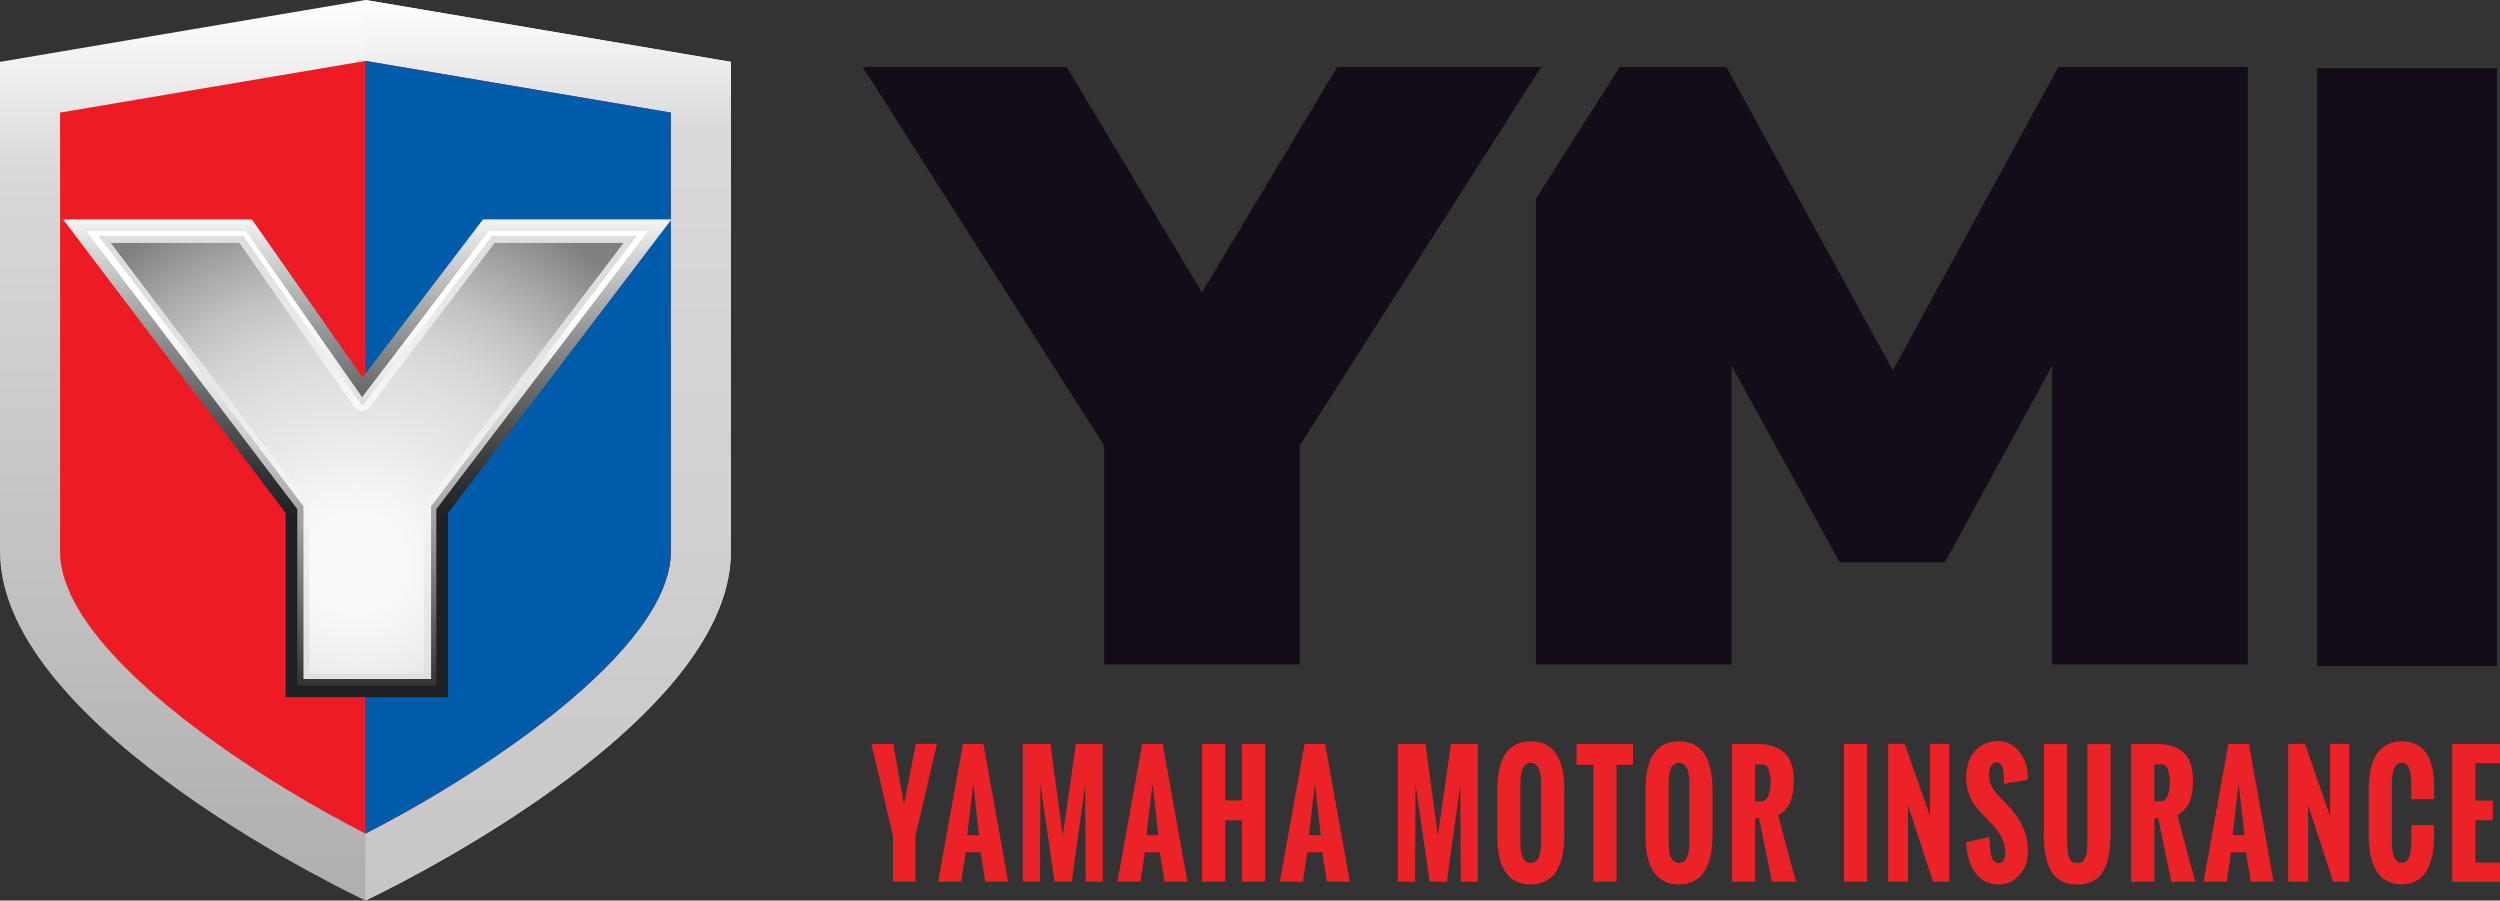 <svg xmlns="http://www.w3.org/2000/svg" xmlns:xlink="http://www.w3.org/1999/xlink" viewBox="0 0 404.57 145.73"><rect x="0" y="0" width="404.57" height="145.73" fill="#333333" stroke="none"/><defs><style>      .cls-1 {        fill: url(#linear-gradient);      }      .cls-2 {        fill: #005baa;      }      .cls-3 {        fill: #eb2227;      }      .cls-4 {        fill: #ed1c24;      }      .cls-5 {        fill: #140c19;      }      .cls-6 {        fill: url(#linear-gradient-2);      }      .cls-6, .cls-7 {        mix-blend-mode: multiply;      }      .cls-7 {        fill: url(#linear-gradient-3);      }      .cls-8 {        fill: url(#radial-gradient-2);      }      .cls-9 {        fill: url(#linear-gradient-4);      }      .cls-10 {        fill: url(#radial-gradient);      }      .cls-11 {        isolation: isolate;      }    </style><linearGradient id="linear-gradient" x1="59.14" y1="145.73" x2="59.14" y2="0" gradientUnits="userSpaceOnUse"><stop offset="0" stop-color="#b1aeaf"></stop><stop offset=".81" stop-color="#dad8d9"></stop><stop offset="1" stop-color="#fff"></stop></linearGradient><linearGradient id="linear-gradient-2" x1="88.71" y1="145.73" x2="88.71" y2="0" gradientUnits="userSpaceOnUse"><stop offset="0" stop-color="#c8c6c7"></stop><stop offset=".86" stop-color="#dbdada"></stop><stop offset="1" stop-color="#fff"></stop></linearGradient><linearGradient id="linear-gradient-3" x1="59.44" y1="84.16" x2="59.44" y2="33.52" gradientUnits="userSpaceOnUse"><stop offset="0" stop-color="#1e2023"></stop><stop offset=".03" stop-color="#212426"></stop><stop offset=".13" stop-color="#2e3133"></stop><stop offset=".32" stop-color="#535557"></stop><stop offset=".58" stop-color="#8e9091"></stop><stop offset=".89" stop-color="#dfe0e0"></stop><stop offset="1" stop-color="#fff"></stop></linearGradient><linearGradient id="linear-gradient-4" x1="59.44" y1="49.89" x2="59.44" y2="115.35" gradientUnits="userSpaceOnUse"><stop offset="0" stop-color="#fff"></stop><stop offset=".09" stop-color="#f5f5f5"></stop><stop offset=".25" stop-color="#dbdbdb"></stop><stop offset=".42" stop-color="#b9b8b8"></stop><stop offset=".55" stop-color="#9d9b9c"></stop><stop offset=".81" stop-color="#575455"></stop><stop offset="1" stop-color="#231f20"></stop></linearGradient><radialGradient id="radial-gradient" cx="59.5" cy="74.02" fx="59.5" fy="74.02" r="39.9" gradientUnits="userSpaceOnUse"><stop offset=".13" stop-color="#f9f9fa"></stop><stop offset=".93" stop-color="#e0e0df"></stop><stop offset="1" stop-color="#dededd"></stop></radialGradient><radialGradient id="radial-gradient-2" cx="57.6" cy="91.09" fx="57.6" fy="91.09" r="62.3" gradientUnits="userSpaceOnUse"><stop offset=".13" stop-color="#f9f9fa"></stop><stop offset=".47" stop-color="#e0e0df"></stop><stop offset=".5" stop-color="#dededd"></stop><stop offset=".58" stop-color="#d7d7d6"></stop><stop offset=".71" stop-color="#c4c4c4"></stop><stop offset=".85" stop-color="#a6a6a6"></stop><stop offset="1" stop-color="#818181"></stop></radialGradient></defs><g class="cls-11"><g id="Layer_2" data-name="Layer 2"><g id="Layer_1-2" data-name="Layer 1"><g><g><g><polygon class="cls-5" points="306.32 59.93 279.37 10.83 262.11 10.83 248.55 32.15 248.55 107.53 280.21 107.53 280.21 59.18 297.73 91.01 314.74 91.01 332.09 59.18 332.09 107.53 363.75 107.53 363.75 10.83 333.1 10.83 306.32 59.93"></polygon><polygon class="cls-5" points="249.41 10.83 248.51 10.83 216.4 10.83 194.51 47.32 172.61 10.83 139.6 10.83 178.67 72.09 178.67 107.53 210.34 107.53 210.34 74.33 210.34 72.35 210.34 72.09 248.51 12.24 249.41 10.83"></polygon></g><path class="cls-5" d="m374.96,107.77V11.03h29.11v96.74h-29.11Z"></path></g><g><path class="cls-1" d="m59.14,0h0L0,10.01v79.27c0,28.86,59.14,56.45,59.14,56.45,0,0,59.14-27.59,59.14-56.45V10.01L59.14,0Z"></path><path class="cls-6" d="m59.14,0v145.73c.1-.05,59.14-27.61,59.14-56.45V10.01L59.14,0Z"></path><path class="cls-4" d="m59.14,134.9c-3.49-1.78-8.81-4.65-15.01-8.53-6.12-3.84-11.62-7.74-16.35-11.59-5.54-4.51-9.88-8.87-12.91-12.93-3.42-4.59-5.15-8.82-5.15-12.56V18.22l49.42-8.36,49.42,8.36v71.06c0,3.74-1.73,7.97-5.15,12.56-3.03,4.07-7.37,8.42-12.91,12.93-4.73,3.85-10.23,7.75-16.35,11.59-6.2,3.88-11.52,6.76-15.01,8.53Z"></path><path class="cls-2" d="m59.14,9.86v125.04c3.49-1.78,8.81-4.65,15.01-8.53,6.12-3.84,11.62-7.74,16.35-11.59,5.54-4.51,9.88-8.87,12.91-12.93,3.42-4.59,5.15-8.82,5.15-12.56V18.22l-49.42-8.36Z"></path><g><polygon class="cls-7" points="78.16 35.51 58.67 61.1 40.76 35.51 10.21 35.51 46.23 83.02 46.23 112.83 72.49 112.83 72.49 83.02 108.66 35.51 78.16 35.51"></polygon><path class="cls-9" d="m70.62,110.96h-22.51v-28.57L13.97,37.38h25.81l18.82,26.89,20.48-26.89h25.81l-34.28,45.01v28.57Z"></path><polygon class="cls-10" points="49.11 109.88 49.11 81.93 15.92 38.16 39.37 38.16 58.65 65.7 79.62 38.16 103.08 38.16 69.76 81.93 69.76 109.88 49.11 109.88"></polygon><path class="cls-8" d="m100.91,39.32l-31.95,41.96c-.21.27-.32.6-.32.94v26.74h-18.58v-26.74c0-.34-.11-.67-.32-.94l-31.82-41.97h20.82l18.56,26.52c.28.41.75.65,1.24.66.01,0,.02,0,.03,0,.48,0,.94-.23,1.24-.61l20.24-26.57h20.85m3.13-1.55h0,0Z"></path></g></g><g><path class="cls-3" d="m144.51,142.69v-7.37l-3.48-14.92h3.53l1.73,9.79c.21-1.07.53-2.71.96-4.9.43-2.19.74-3.82.95-4.9h3.43l-3.49,14.92v7.37h-3.63Z"></path><path class="cls-3" d="m151.82,142.69l4.01-22.29h3.32l4,22.29h-3.7l-.76-4.77h-2.42l-.72,4.77h-3.72Zm4.7-7.54h1.92l-.94-8.27-.98,8.27Z"></path><path class="cls-3" d="m165.51,142.69v-22.29h4.49l1.98,14.86,2.13-14.86h4.34v22.29h-2.76l-.08-15.68c-.21,1.61-.57,4.22-1.08,7.84-.51,3.62-.88,6.23-1.08,7.84h-2.8l-2.28-15.78-.08,15.78h-2.77Z"></path><path class="cls-3" d="m180.83,142.69l4.01-22.29h3.32l4,22.29h-3.7l-.76-4.77h-2.42l-.72,4.77h-3.72Zm4.7-7.54h1.92l-.94-8.27-.98,8.27Z"></path><path class="cls-3" d="m194.52,142.69v-22.29h3.75v9.14h2.69v-9.14h3.77v22.29h-3.77v-9.94h-2.69v9.94h-3.75Z"></path><path class="cls-3" d="m207.11,142.69l4.01-22.29h3.32l4,22.29h-3.7l-.76-4.77h-2.42l-.72,4.77h-3.72Zm4.7-7.54h1.92l-.94-8.27-.98,8.27Z"></path><path class="cls-3" d="m226.21,142.69v-22.29h4.49l1.98,14.86,2.13-14.86h4.34v22.29h-2.76l-.08-15.68c-.21,1.61-.57,4.22-1.08,7.84-.52,3.62-.88,6.23-1.08,7.84h-2.8l-2.28-15.78-.08,15.78h-2.77Z"></path><path class="cls-3" d="m242.29,135.36v-7.49c0-5.27,1.81-7.9,5.42-7.9s5.43,2.63,5.43,7.9v7.38c0,.89-.06,1.72-.17,2.47-.11.76-.3,1.47-.56,2.15s-.6,1.25-1.01,1.73c-.41.47-.92.85-1.55,1.12s-1.34.41-2.14.41-1.51-.13-2.13-.4c-.62-.27-1.14-.63-1.54-1.09-.41-.46-.74-1.02-1-1.68-.26-.66-.45-1.37-.57-2.12s-.17-1.57-.17-2.46Zm7.1,1.01v-9.63c0-2.2-.56-3.29-1.68-3.29-.34,0-.62.1-.85.3-.23.2-.41.48-.52.83-.11.35-.19.7-.23,1.04s-.07.72-.07,1.12v9.63c0,2.19.56,3.28,1.67,3.28s1.68-1.09,1.68-3.28Z"></path><path class="cls-3" d="m257.85,142.69v-18.92h-2.72v-3.37h9.14v3.37h-2.67v18.92h-3.75Z"></path><path class="cls-3" d="m266.28,135.36v-7.49c0-5.27,1.81-7.9,5.42-7.9s5.43,2.63,5.43,7.9v7.38c0,.89-.06,1.72-.17,2.47-.11.76-.3,1.47-.56,2.15s-.6,1.25-1.01,1.73c-.41.47-.92.85-1.55,1.12s-1.34.41-2.14.41-1.51-.13-2.13-.4c-.62-.27-1.14-.63-1.54-1.09-.41-.46-.74-1.02-1-1.68-.26-.66-.45-1.37-.57-2.12s-.17-1.57-.17-2.46Zm7.1,1.01v-9.63c0-2.2-.56-3.29-1.68-3.29-.34,0-.62.1-.85.3-.23.2-.41.48-.52.83-.11.35-.19.7-.23,1.04s-.07.72-.07,1.12v9.63c0,2.19.56,3.28,1.67,3.28s1.68-1.09,1.68-3.28Z"></path><path class="cls-3" d="m280.27,142.69v-22.29h4.08c.93,0,1.74.11,2.45.32.7.21,1.32.54,1.85.99.53.45.93,1.06,1.21,1.82.27.76.41,1.68.41,2.74,0,.46-.01.88-.04,1.24-.03.36-.09.78-.19,1.24s-.24.88-.41,1.24c-.17.36-.42.71-.74,1.06-.32.35-.7.64-1.14.87,1.11,4.24,2.08,7.83,2.9,10.77h-3.88l-2.12-10.27h-.62v10.27h-3.75Zm3.75-13.01h1.07c.29,0,.54-.12.74-.35.21-.23.36-.52.45-.88.09-.35.16-.68.2-.98.04-.3.06-.58.06-.84s-.01-.54-.05-.82c-.03-.28-.09-.59-.17-.93s-.21-.62-.39-.84c-.18-.22-.4-.33-.66-.33h-1.25v5.97Z"></path><path class="cls-3" d="m298.41,142.69v-22.29h3.75v22.29h-3.75Z"></path><path class="cls-3" d="m305.55,142.69v-22.3h2.7l4.07,11.66v-11.66h3.11v22.3h-2.6l-4.06-12.37v12.37h-3.22Z"></path><path class="cls-3" d="m318.17,136.31l3.8-.88c0,.45,0,.85.02,1.2s.05.72.11,1.13c.06.41.14.74.24,1s.24.48.42.66c.18.18.4.27.64.27.74,0,1.11-.57,1.11-1.71,0-1.56-.73-3.11-2.19-4.66l-1.16-1.19c-.37-.37-.67-.68-.89-.93-.22-.25-.48-.58-.78-1s-.53-.83-.7-1.22c-.17-.39-.31-.87-.43-1.42s-.18-1.14-.18-1.76c0-1.81.48-3.24,1.43-4.29.96-1.05,2.22-1.58,3.8-1.58,1.31,0,2.43.56,3.35,1.68.92,1.12,1.38,2.48,1.38,4.06v.16c-.01.11-.01.23-.01.37l-3.87.64c0-.09,0-.23.02-.43.01-.19.02-.35.02-.48,0-.3-.02-.58-.05-.85s-.09-.54-.17-.82-.2-.49-.37-.65c-.17-.16-.36-.24-.6-.24-.41,0-.72.19-.93.58s-.31.85-.31,1.37c0,.46.06.9.18,1.3s.3.78.55,1.13c.24.35.47.64.67.87s.48.51.82.85c.34.33.59.58.73.74.53.56.98,1.09,1.34,1.58.36.49.71,1.05,1.03,1.67.32.62.57,1.29.73,2.01s.24,1.49.24,2.33c0,1.56-.46,2.84-1.39,3.83-.93,1-2.05,1.49-3.38,1.49-.86,0-1.62-.19-2.29-.57s-1.2-.9-1.61-1.55-.72-1.38-.94-2.17c-.22-.79-.35-1.64-.38-2.55Z"></path><path class="cls-3" d="m330.76,134.41v-14h3.75v13.87c0,.79,0,1.37,0,1.73,0,.36.02.8.05,1.31.03.52.08.88.14,1.08.07.21.16.43.28.67.12.24.28.4.47.47s.43.11.7.11.51-.04.7-.11.35-.23.47-.46.21-.46.28-.66c.07-.21.12-.56.14-1.07.03-.51.04-.94.05-1.29,0-.35.01-.92.01-1.7v-13.94h3.75v14c0,.71-.02,1.35-.05,1.93-.03.58-.1,1.18-.2,1.8-.1.62-.23,1.17-.39,1.64s-.38.93-.66,1.36c-.27.43-.6.79-.97,1.07-.37.28-.83.5-1.35.67-.53.17-1.12.25-1.78.25s-1.25-.08-1.78-.25c-.53-.17-.98-.39-1.35-.67-.37-.28-.69-.64-.97-1.07-.28-.43-.5-.89-.66-1.36-.17-.47-.3-1.02-.4-1.64-.1-.62-.17-1.22-.2-1.8-.03-.58-.05-1.22-.05-1.93Z"></path><path class="cls-3" d="m344.88,142.69v-22.29h4.08c.93,0,1.74.11,2.45.32.7.21,1.32.54,1.85.99.53.45.93,1.06,1.21,1.82.27.76.41,1.68.41,2.74,0,.46-.01.88-.04,1.24-.03.36-.09.78-.19,1.24s-.24.88-.41,1.24c-.17.36-.42.71-.74,1.06-.32.35-.7.64-1.14.87,1.11,4.24,2.08,7.83,2.9,10.77h-3.88l-2.12-10.27h-.62v10.27h-3.75Zm3.75-13.01h1.07c.29,0,.54-.12.74-.35.21-.23.36-.52.45-.88.09-.35.16-.68.2-.98.04-.3.06-.58.06-.84s-.01-.54-.05-.82c-.03-.28-.09-.59-.17-.93s-.21-.62-.39-.84c-.18-.22-.4-.33-.66-.33h-1.25v5.97Z"></path><path class="cls-3" d="m356.6,142.69l4.01-22.29h3.32l4,22.29h-3.7l-.76-4.77h-2.42l-.72,4.77h-3.72Zm4.7-7.54h1.92l-.94-8.27-.98,8.27Z"></path><path class="cls-3" d="m370.3,142.69v-22.3h2.7l4.07,11.66v-11.66h3.11v22.3h-2.6l-4.06-12.37v12.37h-3.22Z"></path><path class="cls-3" d="m383.33,135.25v-7.38c0-5.27,1.79-7.9,5.38-7.9.75,0,1.43.12,2.01.37.59.24,1.08.58,1.48,1.01.4.43.73.96.98,1.58.26.63.44,1.31.56,2.04.11.74.17,1.54.17,2.43v1.92h-3.69v-2.06c0-.4,0-.75-.02-1.05s-.05-.63-.11-1c-.06-.38-.14-.68-.24-.92s-.25-.44-.44-.6c-.2-.17-.43-.25-.71-.25-1.08,0-1.63,1.1-1.63,3.29v9.62c0,2.19.54,3.28,1.63,3.28.32,0,.59-.11.81-.33.22-.22.38-.54.47-.95.1-.41.16-.81.2-1.2.03-.39.05-.84.05-1.34v-2.29h3.67v1.88c-.01.85-.07,1.63-.17,2.35-.1.72-.28,1.42-.53,2.09-.25.68-.56,1.25-.94,1.71-.38.47-.87.84-1.48,1.13-.6.29-1.3.43-2.08.43s-1.52-.14-2.14-.42c-.62-.28-1.13-.65-1.53-1.11-.4-.47-.73-1.04-.99-1.72-.26-.68-.45-1.4-.55-2.15-.11-.75-.16-1.58-.16-2.48Z"></path><path class="cls-3" d="m396.84,142.69v-22.29h7.74v3.1h-3.99v6.07h2.82v3.17h-2.82v6.86h3.99v3.1h-7.74Z"></path></g></g></g></g></g></svg>